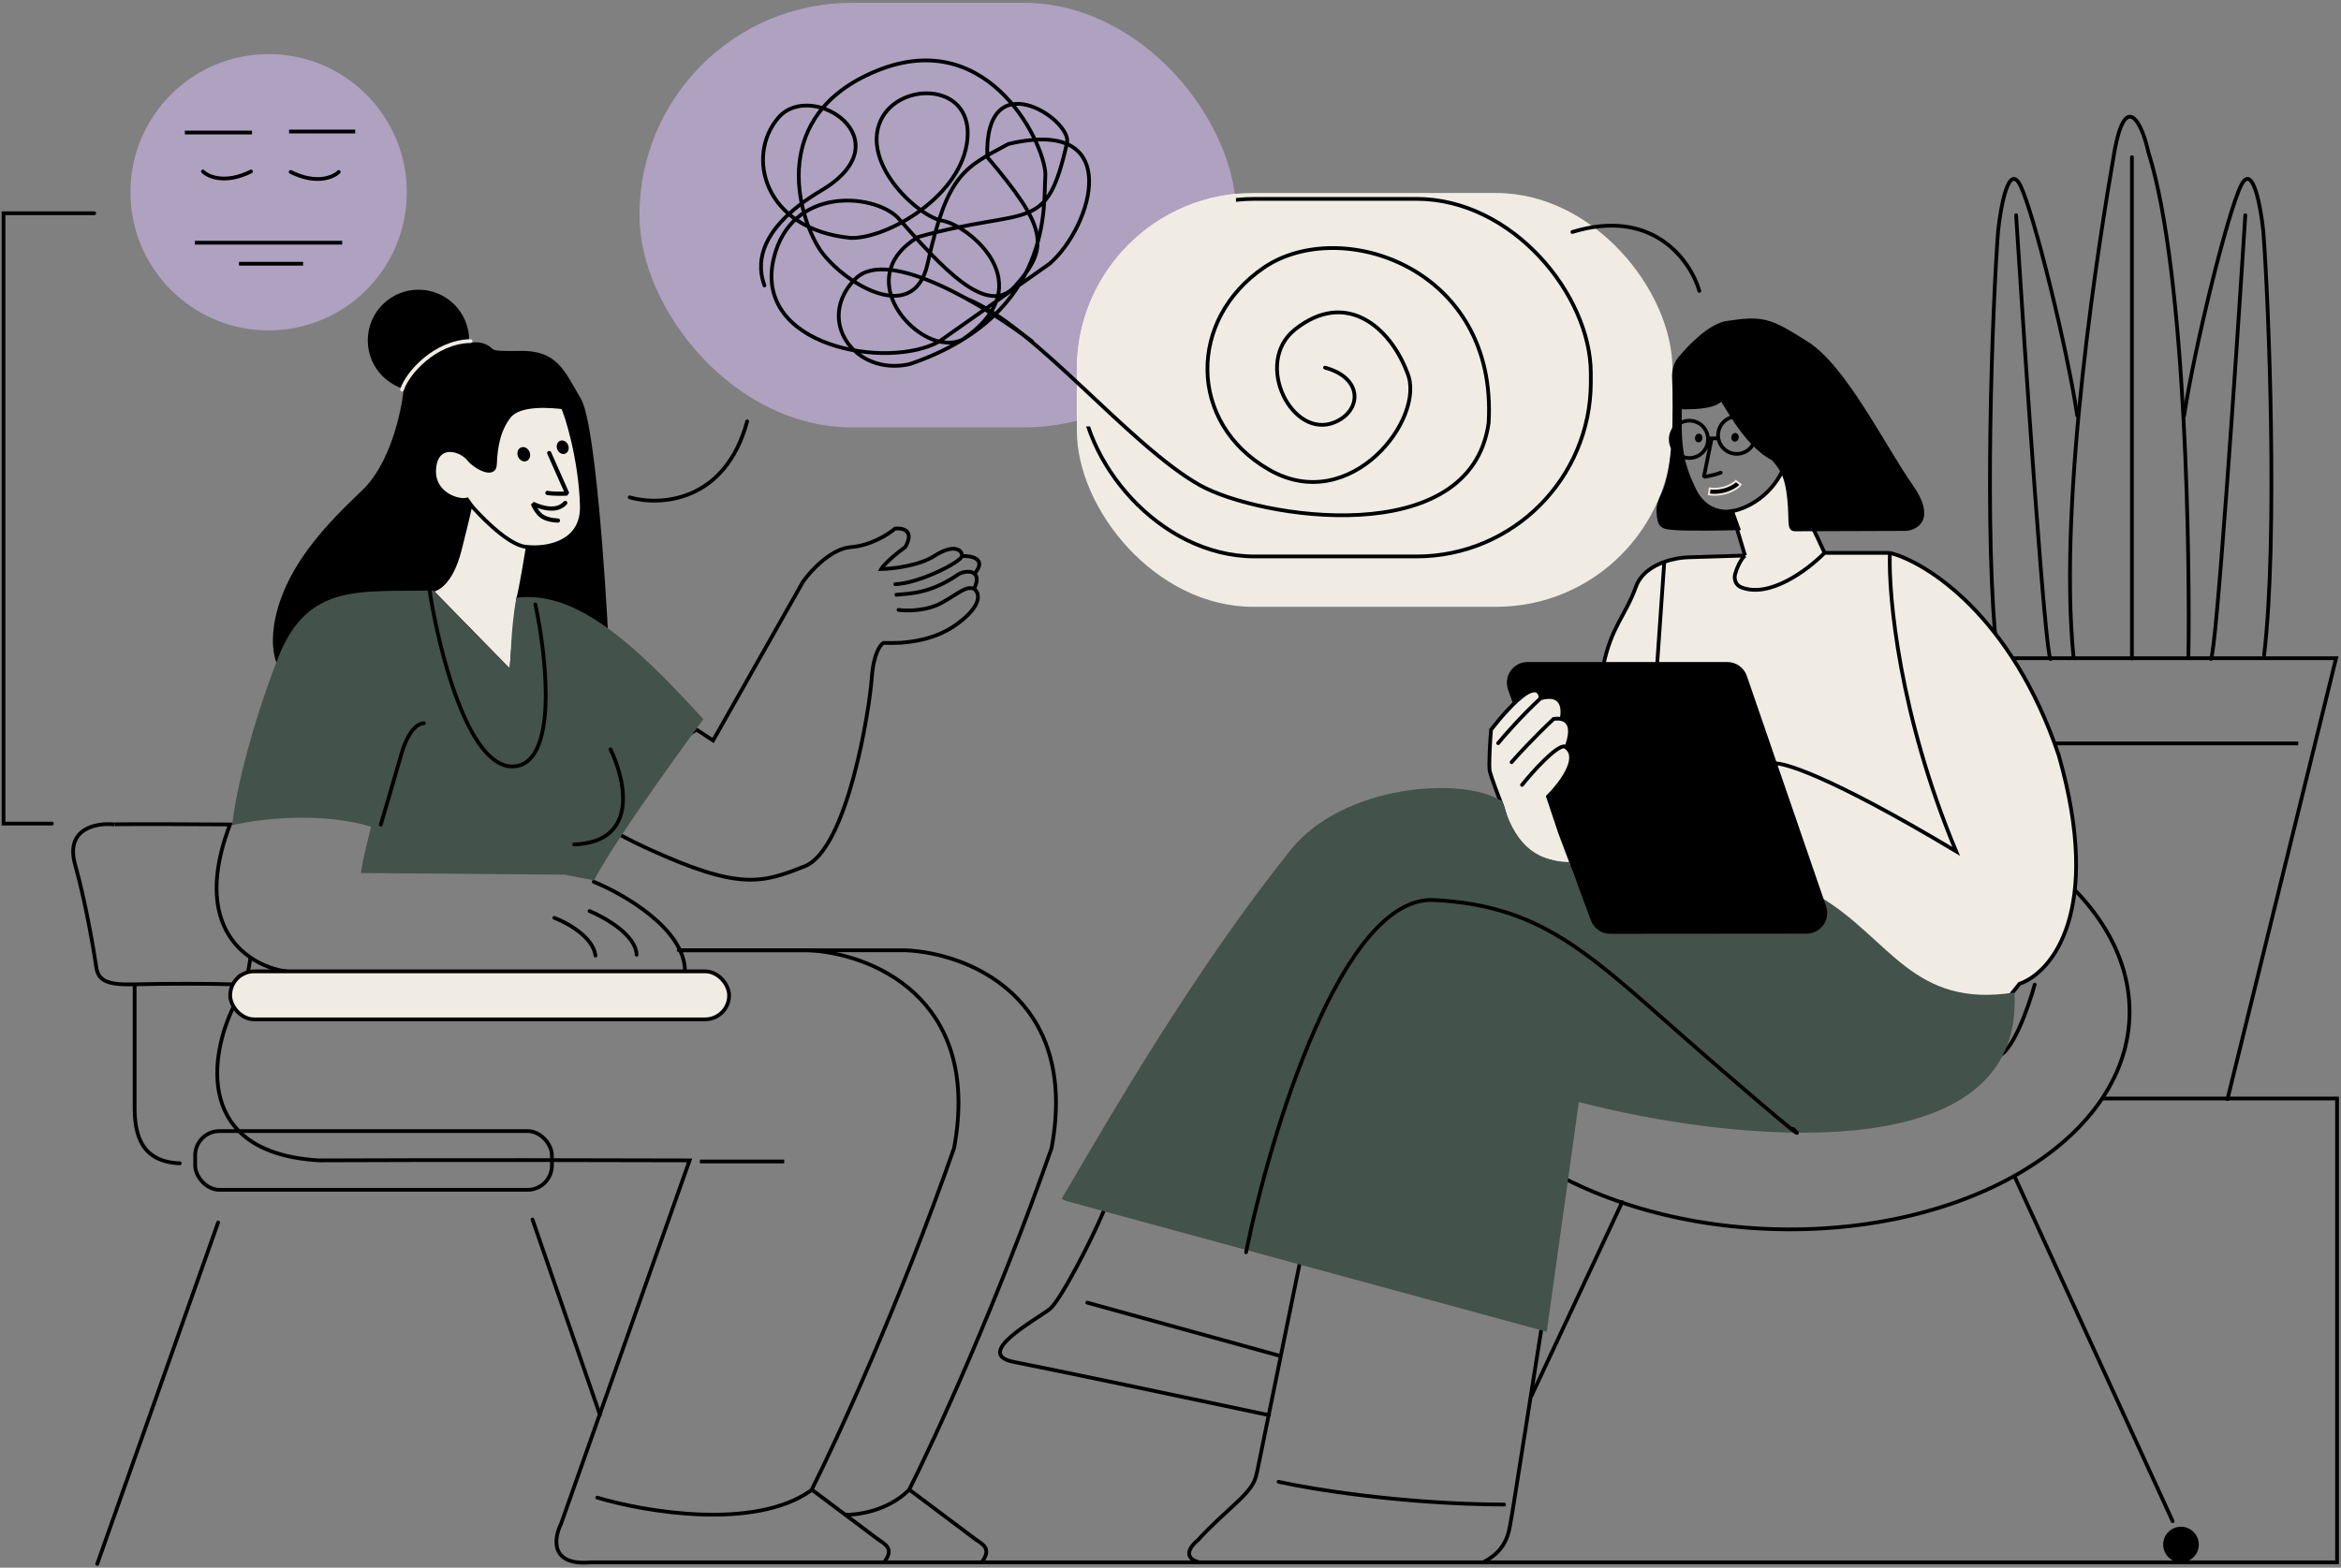 <?xml version="1.0" encoding="UTF-8"?> <svg xmlns="http://www.w3.org/2000/svg" width="624" height="418" viewBox="0 0 624 418" fill="none"><rect x="0" y="0" width="624" height="418" fill="#808080" stroke="none"/><path d="M542.355 262.532C540.664 268.651 536.282 281.048 532.289 281.69" stroke="black" stroke-linecap="round"></path><path d="M294.154 323C290.732 331.181 282.539 346.857 279.877 348.988C276.277 351.869 259.052 360.998 270.335 363.159C279.362 364.888 319.389 373.322 338.274 377.323M289.813 347.322L341.221 361.524M346.385 337.111L335.118 392.275C334.528 394.325 334.883 395.89 328.78 401.429C322.677 406.969 319.977 409.841 319.39 410.584C317.513 412.032 314.93 415.256 319.625 416.57M410.779 354.886L403.042 403.733C402.196 407.712 402.45 412.875 395.332 416.572M340.802 395.093C349.608 397.067 373.961 401.045 400.926 401.166" stroke="black" stroke-linecap="round"></path><path d="M432.395 320.513L408.195 372.223" stroke="black" stroke-linecap="round"></path><path d="M537.09 313.89L579.121 405.594" stroke="black" stroke-linecap="round"></path><path d="M552.704 175.187C548.433 132.503 559.865 62.048 563.414 41.575C566.388 23.396 571.011 32.871 572.648 40.558C582.897 72.799 583.751 151.589 583.324 175.076" stroke="black" stroke-linecap="round"></path><path d="M568.27 41.908V175.585" stroke="black" stroke-linecap="round"></path><path d="M532.385 174.701C528.675 143.571 531.118 80.991 532.596 61.623C533.335 54.748 535.465 43.335 538.513 49.431C542.068 56.541 550.992 92.714 553.694 110.802" stroke="black" stroke-linecap="round"></path><path d="M537.395 57.384C539.86 96.312 545.147 174.473 546.574 175.697" stroke="black" stroke-linecap="round"></path><path d="M603.501 174.701C607.212 143.571 604.768 80.991 603.291 61.623C602.552 54.748 600.422 43.335 597.374 49.431C593.819 56.541 584.895 92.714 582.193 110.802" stroke="black" stroke-linecap="round"></path><path d="M598.492 57.384C596.027 96.312 590.74 174.473 589.312 175.697" stroke="black" stroke-linecap="round"></path><path d="M256.406 148.255C256.58 146.693 254.323 144.841 249.116 148.197C244.951 150.882 237.892 151.668 234.884 151.726C235.289 151.032 237.138 148.89 241.292 145.877C243.878 141.385 240.554 140.716 238.569 140.943C236.868 142.417 232.137 145.469 226.829 145.877C221.52 146.286 216.109 152.173 214.067 155.065L190.075 197.433L185.653 194.541L157.477 212.259C154.474 213.245 153.339 217.439 172.82 226.335C197.171 237.455 203.083 235.484 214.484 230.98C225.886 226.476 231.797 189.034 232.36 180.87C232.811 174.339 234.64 171.853 235.498 171.426C236.521 171.44 238.85 171.451 239.981 171.386C242.808 171.144 249.432 170.619 255.288 166.257C262.193 161.114 260.999 157.987 259.633 156.982M256.406 148.255C256.233 149.817 245.064 155.536 238.642 155.767M256.406 148.255C258.972 148.135 263.19 149.005 259.731 153.009M238.934 158.586C242.545 158.217 247.735 158.341 255.163 153.338C257.146 151.838 262.257 151.686 259.633 156.982M259.633 156.982C257.436 156.27 256.257 157.735 251.168 160.643C247.097 162.969 241.69 162.931 239.496 162.622" stroke="black" stroke-linecap="round"></path><path d="M458.915 131.754C457.798 131.955 456.65 131.982 455.515 131.828L455.732 130.236C457.838 130.52 459.992 130.073 461.803 128.976C462.114 128.788 462.462 128.552 462.68 128.254L463.978 129.202C463.59 129.737 463.052 130.099 462.634 130.354C461.485 131.045 460.219 131.519 458.915 131.754Z" fill="black" stroke="#F0ECE4" stroke-width="0.5"></path><path d="M62.257 268.42C55.954 281.291 51.701 307.506 85.113 309.398C119.786 309.24 165.361 309.332 183.814 309.398L149.535 406.327C147.63 410.136 146.54 417.517 157.415 416.571C169.866 416.571 472.958 416.571 622.947 416.571V292.902H560.632" stroke="black" stroke-linecap="round"></path><path d="M536.258 175.503H622.691L593.741 293.065" stroke="black" stroke-linecap="round"></path><path d="M76.413 259.014C73.512 258.646 69.98 257.512 66.771 255.314M35.889 262.455C29.3 262.641 26.496 261.782 25.758 258.44C24.993 253.216 22.776 240.32 20.023 230.533C17.271 220.746 25.886 219.319 30.537 219.828C29.9 219.765 35.163 219.675 61.312 219.828C53.751 239.636 59.41 250.273 66.771 255.314M35.889 262.455C43.851 262.23 56.66 262.263 62.076 262.455L63.988 260.161L66.091 259.396L66.771 255.314M35.889 262.455V295.102C35.855 302.224 37.444 309.784 47.941 310.18" stroke="black" stroke-linecap="round"></path><path d="M25.109 56.852H0.941V219.599H13.832" stroke="black" stroke-linecap="round"></path><path d="M58.145 325.949L25.918 416.99" stroke="black" stroke-linecap="round"></path><path d="M141.934 325.143L159.917 377.233" stroke="black" stroke-linecap="round"></path><circle cx="71.605" cy="51.26" r="36.836" fill="#AFA1C0"></circle><rect x="170.449" y="0.763" width="159.113" height="113.191" rx="56.596" fill="#AFA1C0"></rect><rect x="287.035" y="51.459" width="158.77" height="110.338" rx="47" fill="#F0ECE4"></rect><rect x="288.008" y="53.027" width="136.031" height="95.342" rx="46.5" stroke="black"></rect><path fill-rule="evenodd" clip-rule="evenodd" d="M329.453 51.68V113.697H287.035V98.459C287.035 74.048 305.646 53.983 329.453 51.68Z" fill="#F0ECE4"></path><path d="M257.953 79.793C275.89 86.996 301.143 118.91 319.86 129.386C335.507 138.144 391.922 147.17 396.797 112.802C399.318 71.198 357.177 57.519 336.907 71.34C316.637 85.16 316.549 112.773 338.289 125.24C360.029 137.707 380.212 111.419 375.144 99.442C370.484 86.995 358.606 77.145 345.16 87.872C334.002 96.773 344.443 117.358 355.816 112.569C362.962 109.56 363.463 100.785 353.183 98.027" stroke="black" stroke-linecap="round"></path><path d="M167.832 132.611C175.818 134.915 193.264 134.085 199.16 112.341" stroke="black" stroke-linecap="round"></path><path d="M452.965 77.562C450.659 69.577 440.661 55.256 419.119 61.853" stroke="black" stroke-linecap="round"></path><path d="M203.769 76.11C202.002 71.397 200.908 61.518 218.923 50.791C241.442 37.381 216.396 21.188 207.54 31.309C198.685 41.429 203.492 61.164 226.769 63.441C236.384 63.694 256.625 52.309 257.89 36.875C259.155 21.441 238.408 21.694 234.36 33.08C230.311 44.465 244.986 57.875 251.312 58.887C257.637 59.899 278.384 75.586 256.625 90.514C254.868 91.441 252.649 91.568 250.347 91.058M250.347 91.058C240.716 88.925 228.735 72.824 244.733 63.188C274.589 54.839 278.89 62.935 284.456 37.887C285.378 31.658 262.321 16.497 263.163 41.871C278.956 60.506 279.992 65.794 270.541 76.345C262.979 84.786 250.871 71.038 239.167 57.875C232.495 51.519 210.93 49.728 206.275 68.755C200.456 92.538 236.716 98.672 250.347 91.058ZM250.347 91.058L279.798 70.298C291.169 60.401 300.118 30.921 268.769 38.393C257.131 44.718 252.529 46.187 247.263 70.273C243.424 87.832 223.506 74.432 218.282 66.125C212.597 57.087 205.006 30.664 233.601 18.911C264.321 6.284 279.213 39.993 278.637 46.995C278.061 53.998 281.167 83.936 242.456 97.092C227.781 100.381 217.155 85.201 228.034 74.321C236.738 65.617 263.034 81.827 275.095 91.02" stroke="black" stroke-linecap="round"></path><line x1="49.281" y1="35.337" x2="67.176" y2="35.337" stroke="black"></line><line x1="77.055" y1="35.07" x2="94.684" y2="35.07" stroke="black"></line><line x1="51.953" y1="64.713" x2="91.211" y2="64.713" stroke="black"></line><line x1="63.703" y1="70.322" x2="80.793" y2="70.322" stroke="black"></line><path d="M54.09 45.718C55.513 47.143 60.069 49.137 66.906 45.718" stroke="black" stroke-linecap="round"></path><path d="M567.611 271.281C566.976 287.764 555.982 302.355 538.578 312.595C521.179 322.833 497.433 328.68 471.465 327.679C445.498 326.677 422.273 319.017 405.714 307.47C389.151 295.919 379.314 280.525 379.95 264.042C380.586 247.559 391.579 232.968 408.984 222.728C426.382 212.49 450.129 206.643 476.096 207.645C502.064 208.646 525.289 216.306 541.847 227.853C558.411 239.404 568.247 254.798 567.611 271.281Z" stroke="black"></path><path d="M90.293 45.844C88.87 47.268 84.314 49.262 77.477 45.844" stroke="black" stroke-linecap="round"></path><rect x="61.355" y="258.993" width="132.992" height="12.801" rx="6.4" fill="#F0ECE4" stroke="black"></rect><rect x="52.023" y="301.581" width="95.09" height="15.664" rx="6.5" stroke="black"></rect><line x1="186.57" y1="309.686" x2="209.031" y2="309.686" stroke="black"></line><line x1="547.527" y1="198.219" x2="612.59" y2="198.219" stroke="black"></line><path d="M181.242 253.377H241.359C257.47 254.043 287.815 265.521 280.305 306.104C265.766 347.646 248.949 384.129 242.358 397.177L259.934 410.359C261.78 411.674 264.328 412.795 261.931 416.151" stroke="black" stroke-linecap="round"></path><path d="M180.926 253.377H215.369C231.48 254.043 261.825 265.521 254.315 306.104C239.775 347.646 222.959 384.129 216.368 397.177L233.943 410.359C235.789 411.674 238.337 412.795 235.941 416.151" stroke="black" stroke-linecap="round"></path><path d="M159.203 399.317C171.913 403.126 201.089 408.086 216.109 397.451" stroke="black" stroke-linecap="round"></path><path d="M225.324 403.865C228.59 403.981 236.521 402.862 242.117 397.451" stroke="black" stroke-linecap="round"></path><path d="M158.277 235.12C166.34 238.398 182.487 247.735 182.578 258.858" stroke="black" stroke-linecap="round"></path><path d="M157.145 242.92C161.251 244.615 169.51 249.318 169.691 254.563" stroke="black" stroke-linecap="round"></path><path d="M147.762 244.729C151.152 246.01 158.092 249.815 158.727 254.789" stroke="black" stroke-linecap="round"></path><circle cx="111.545" cy="90.756" r="13.518" fill="black"></circle><path d="M154.418 106.608C158.052 112.839 160.836 153.191 161.773 172.588L97.994 174.256L74.443 177.095C73.391 175.202 72.067 169.189 75.179 160.273C79.069 149.129 87.374 140.087 96.836 131.151C104.406 124.001 107.489 110.018 108.085 103.92L117.756 94.774C120.139 93.407 125.661 90.947 128.688 92.04C132.473 93.407 128.675 94.278 138.409 94.061C148.144 93.845 149.875 98.821 154.418 106.608Z" fill="black" stroke="black" stroke-linecap="round"></path><path d="M114.758 157.35C116.42 157.424 120.299 155.4 122.516 146.713C124.732 138.026 125.36 134.967 125.397 134.524C125.662 134.834 125.956 135.17 126.275 135.524C125.982 135.191 125.219 134.258 124.51 133.194C122.183 133.859 115.092 131.643 115.757 124.773C116.421 117.903 122.813 119.677 125.064 122.557C126.434 124.309 131.794 127.547 131.934 123.776C132.107 119.113 132.931 114.468 135.812 110.923C138.693 107.377 147.443 108.288 149.995 108.596C150.882 110.036 154.76 122.336 155.092 134.857C155.358 144.873 145.6 146.343 140.688 145.826C139.003 156.109 138.287 159.271 138.139 159.566C137.437 166.03 136.1 179.045 136.366 179.4C136.632 179.755 122.071 164.848 114.758 157.35Z" fill="#F0ECE4"></path><path d="M140.688 145.826C139.003 156.109 138.287 159.271 138.139 159.566C137.437 166.03 136.1 179.045 136.366 179.4C136.632 179.755 122.071 164.848 114.758 157.35C116.42 157.424 120.299 155.4 122.516 146.713C124.732 138.026 125.36 134.967 125.397 134.524C125.662 134.834 125.956 135.17 126.275 135.524M140.688 145.826C145.6 146.343 155.358 144.873 155.092 134.857C154.76 122.336 150.882 110.036 149.995 108.596C147.443 108.288 138.693 107.377 135.812 110.923C132.931 114.468 132.107 119.113 131.934 123.776C131.794 127.547 126.434 124.309 125.064 122.557C122.813 119.677 116.421 117.903 115.757 124.773C115.092 131.643 122.183 133.859 124.51 133.194C125.219 134.258 125.982 135.191 126.275 135.524M140.688 145.826C136.617 145.908 129.867 139.515 126.275 135.524" stroke="black" stroke-linecap="round"></path><path d="M98.914 220.427C86.143 216.543 69.781 218.101 61.867 220.043C62.936 210.58 67.206 193.047 74.155 175.322C82.032 155.228 96.032 157.894 115.481 157.444L135.836 178.218C136.267 175.915 136.013 168.437 137.636 159.365C152.384 157.595 166.762 168.891 187.482 191.769C177.202 205.77 163.093 225.583 158.345 234.72L150.359 233.209L96.185 232.777C96.257 231.914 97.137 227.404 98.914 220.427Z" fill="#43524B"></path><path d="M162.719 199.792C166.738 207.969 170.431 224.492 153.047 225.165" stroke="black" stroke-linecap="round"></path><path d="M113.002 192.853C111.81 192.741 108.935 194.237 106.97 201.116C105.006 207.994 102.505 216.488 101.5 219.875" stroke="black" stroke-linecap="round"></path><path d="M114.453 157.12C116.873 173.051 124.726 204.801 136.785 204.354C148.844 203.907 145.754 175.359 142.702 161.14" stroke="black" stroke-linecap="round"></path><path d="M148.875 139.329C148.812 139.348 148.746 139.355 148.684 139.354C147.391 139.291 146.001 139.134 144.584 138.39C142.644 137.37 141.556 134.625 141.513 134.508L142.294 133.806C142.351 133.836 147.714 136.613 150.246 133.734C150.447 133.5 150.803 133.478 151.039 133.686C151.273 133.887 151.295 134.243 151.086 134.473C148.883 136.982 145.252 136.16 143.236 135.424C143.681 136.149 144.316 136.979 145.108 137.391C146.263 137.997 147.396 138.165 148.743 138.225C149.049 138.24 149.288 138.501 149.275 138.813C149.262 139.057 149.104 139.251 148.885 139.319L148.875 139.329Z" fill="black"></path><path d="M149.163 132.205C148.059 132.205 146.745 132.159 145.798 131.976C145.497 131.917 145.294 131.623 145.353 131.322C145.412 131.021 145.699 130.818 146.007 130.877C147.229 131.112 149.229 131.099 150.346 131.066L145.882 121.022C145.758 120.741 145.882 120.407 146.163 120.283C146.445 120.159 146.778 120.283 146.902 120.564L151.699 131.367L151.216 132.153C151.144 132.153 150.255 132.205 149.144 132.205H149.163Z" fill="black"></path><path d="M148.545 119.821C148.17 118.876 148.516 117.853 149.316 117.535C150.116 117.217 151.069 117.725 151.443 118.67C151.818 119.615 151.472 120.639 150.672 120.956C149.872 121.274 148.919 120.766 148.545 119.821Z" fill="black"></path><path d="M138.077 121.727C137.68 120.724 138.046 119.637 138.896 119.299C139.746 118.961 140.757 119.501 141.155 120.505C141.553 121.508 141.186 122.595 140.336 122.933C139.486 123.27 138.475 122.731 138.077 121.727Z" fill="black"></path><path d="M107.156 103.895C108.56 99.537 115.873 91.159 125.428 90.932" stroke="#F0ECE4" stroke-linecap="round"></path><circle cx="581.348" cy="411.828" r="4.75" fill="black"></circle><path d="M548.762 201.376C560.699 243.155 546.772 259.402 538.317 262.304L536.329 264.79L532.102 272.5L497.534 258.822L485.597 240.17L472.415 203.614L441.237 184.037L427.395 177.366C429.461 167.195 433.355 164.016 436.056 156.467C437.298 152.998 440.452 150.954 443.615 149.822C445.958 148.983 448.306 148.645 449.885 148.6L465.142 148.124L461.576 136.303C464.549 135.888 471.421 133.151 475.127 125.518C479.441 132.653 484.402 143.086 486.344 147.411L503.751 147.411C513.532 149.898 536.229 164.172 548.762 201.376Z" fill="#F0ECE4"></path><path d="M503.751 147.411C513.532 149.898 536.229 164.172 548.762 201.376C560.699 243.155 546.772 259.402 538.317 262.304L536.329 264.79L532.102 272.5L497.534 258.822L485.597 240.17L472.415 203.614M503.751 147.411C503.336 158.85 506.287 190.782 521.408 226.99C487.187 206.499 474.488 202.868 472.415 203.614M503.751 147.411L486.344 147.411M472.415 203.614L441.237 184.037M486.344 147.411C481.81 152.019 471.576 159.63 464.075 156.575C462.692 156.012 462.098 154.434 462.523 153.003C463.362 150.179 464.549 148.611 465.142 148.124M486.344 147.411C484.402 143.086 479.441 132.653 475.127 125.518C471.421 133.151 464.549 135.888 461.576 136.303L465.142 148.124M465.142 148.124L449.885 148.6C448.306 148.645 445.958 148.983 443.615 149.822M443.615 149.822C440.452 150.954 437.298 152.998 436.056 156.467C433.355 164.016 429.461 167.195 427.395 177.366L441.237 184.037M443.615 149.822L441.237 184.037" stroke="black"></path><path d="M507.984 141.056L478.484 141.154C476.629 141.16 477.506 138.809 476.919 133.143C476.333 127.478 475.356 125.328 472.621 122.3C464.708 118.295 459.14 105.791 458.749 106.377C458.359 106.963 456.893 108.819 447.808 108.624C447.515 119.467 448.297 123.863 451.716 130.799C454.451 136.348 459.498 136.758 461.68 136.27L463.341 140.861C459.368 140.959 450.505 141.095 446.831 140.861C442.946 140.613 442.279 140.435 442.046 136.418C441.95 134.767 442.661 133.178 443.366 131.682C446.432 125.176 446.621 110.061 446.203 100.63C446.122 98.783 446.62 96.946 447.8 95.524C450.738 91.984 455.531 87.228 459.823 86.155C469.983 84.592 471.546 85.178 481.608 91.528C491.67 97.878 501.927 118.881 509.449 129.627C515.467 138.223 510.979 140.828 507.984 141.056Z" fill="black" stroke="black"></path><path d="M412.294 355.089L284.077 320.186L282.992 319.647C296.489 296.53 318.69 258.258 344.035 226.618C358.046 209.127 389.811 206.956 400.114 213.533C408.885 227.337 406.728 226.762 418.807 230.069C423.638 244.104 426.572 248.187 427.434 248.475C437.068 248.235 459.471 247.842 472.01 248.187C487.684 248.619 486.332 245.998 485.319 239.245C503.889 250.387 509.88 268.9 536.947 264.626C539.797 313.063 460.73 304.278 420.841 293.83L412.294 355.089Z" fill="#43524B"></path><path d="M332.137 333.895C338.648 302.066 357.786 238.722 382.242 239.982C412.813 241.558 424.788 255.74 455.357 282.211C479.812 303.389 480.608 303.549 477.949 300.982" stroke="black" stroke-linecap="round"></path><path d="M424.522 245.22L412.404 212.504L402.439 183.651C401.318 180.404 403.73 177.019 407.165 177.019H460.428C462.563 177.019 464.462 178.374 465.156 180.393L486.276 241.813C487.392 245.057 484.983 248.436 481.552 248.439L429.215 248.484C427.122 248.485 425.249 247.183 424.522 245.22Z" fill="black" stroke="black" stroke-linecap="round"></path><path d="M417.458 199.295C421.28 202.116 415.909 209.128 412.628 212.384L415.797 221.885L419.393 231.448L404.99 227.444L403.43 225.156L400.456 215.069C399.48 212.528 397.445 207.093 397.11 205.68C396.776 204.267 397.187 197.686 397.435 194.572C399.356 192.062 403.951 186.596 406.963 184.811C409.975 183.026 410.666 184.997 410.635 186.205C416.622 184.495 416.863 189.177 416.236 191.732C419.479 192.499 418.528 196.861 417.458 199.295Z" fill="#F0ECE4"></path><path d="M405.698 209.287C408.524 205.782 414.746 198.821 417.026 199.017C417.181 199.104 417.325 199.197 417.458 199.295M417.458 199.295C421.28 202.116 415.909 209.128 412.628 212.384L415.797 221.885L419.393 231.448L404.99 227.444L403.43 225.156L400.456 215.069C399.48 212.528 397.445 207.093 397.11 205.68C396.776 204.267 397.187 197.686 397.435 194.572C399.356 192.062 403.951 186.596 406.963 184.811C409.975 183.026 410.666 184.997 410.635 186.205M417.458 199.295C418.528 196.861 419.479 192.499 416.236 191.732M402.918 203.217C404.452 201.451 408.84 196.672 414.12 191.69C414.969 191.573 415.667 191.597 416.236 191.732M416.236 191.732C416.863 189.177 416.622 184.495 410.635 186.205M410.635 186.205C405.652 190.816 401.029 196.09 399.34 198.151" stroke="black" stroke-linecap="round"></path><path d="M418.262 229.863C408.734 229.679 403.46 224.299 400.451 213.579L399.109 212.958C399.033 215.88 398.272 226.154 398.363 226.38C398.453 226.606 404.624 231 407.698 233.169L420.194 235.032C420.005 234.372 419.077 231.945 418.262 229.863Z" fill="#43524B"></path><path d="M444.971 118.316C444.321 115.37 446.186 112.447 449.128 111.798C452.07 111.15 454.991 113.018 455.64 115.963C456.29 118.908 454.425 121.832 451.483 122.48C448.541 123.129 445.62 121.261 444.971 118.316ZM445.934 118.103C446.468 120.521 448.862 122.052 451.277 121.52C453.692 120.987 455.221 118.591 454.687 116.173C454.154 113.755 451.76 112.224 449.345 112.756C446.93 113.289 445.401 115.685 445.934 118.103Z" fill="black"></path><path d="M457.603 117.219C456.954 114.273 458.819 111.35 461.761 110.702C464.703 110.053 467.624 111.921 468.273 114.866C468.922 117.812 467.058 120.735 464.116 121.383C461.174 122.032 458.253 120.164 457.603 117.219ZM458.562 117.007C459.095 119.425 461.489 120.957 463.904 120.424C466.32 119.892 467.848 117.496 467.315 115.078C466.782 112.659 464.387 111.128 461.972 111.661C459.557 112.193 458.029 114.589 458.562 117.007Z" fill="black"></path><path d="M453.78 116.945C453.883 116.306 453.528 115.716 452.987 115.629C452.446 115.541 451.923 115.987 451.82 116.626C451.717 117.265 452.072 117.854 452.613 117.942C453.154 118.03 453.677 117.583 453.78 116.945Z" fill="black"></path><path d="M463.456 116.762C463.559 116.123 463.204 115.534 462.663 115.446C462.121 115.358 461.599 115.805 461.496 116.444C461.392 117.083 461.747 117.672 462.289 117.76C462.83 117.848 463.352 117.401 463.456 116.762Z" fill="black"></path><path d="M457.989 117.351C458.213 117.301 458.375 117.101 458.376 116.866C458.375 116.595 458.15 116.374 457.881 116.38L455.29 116.41C455.019 116.406 454.805 116.635 454.806 116.906C454.807 117.176 455.032 117.397 455.301 117.391L457.892 117.361C457.926 117.359 457.961 117.357 457.989 117.351Z" fill="black"></path><path d="M456.015 127.304C456.962 127.095 458.08 126.808 458.858 126.471C459.105 126.364 459.223 126.073 459.115 125.826C459.008 125.579 458.723 125.46 458.471 125.568C457.467 126.001 455.75 126.368 454.786 126.551L456.714 117.096C456.768 116.831 456.598 116.568 456.334 116.515C456.069 116.462 455.807 116.631 455.754 116.896L453.683 127.065L454.246 127.647C454.307 127.634 455.079 127.51 456.032 127.3L456.015 127.304Z" fill="black"></path></svg> 